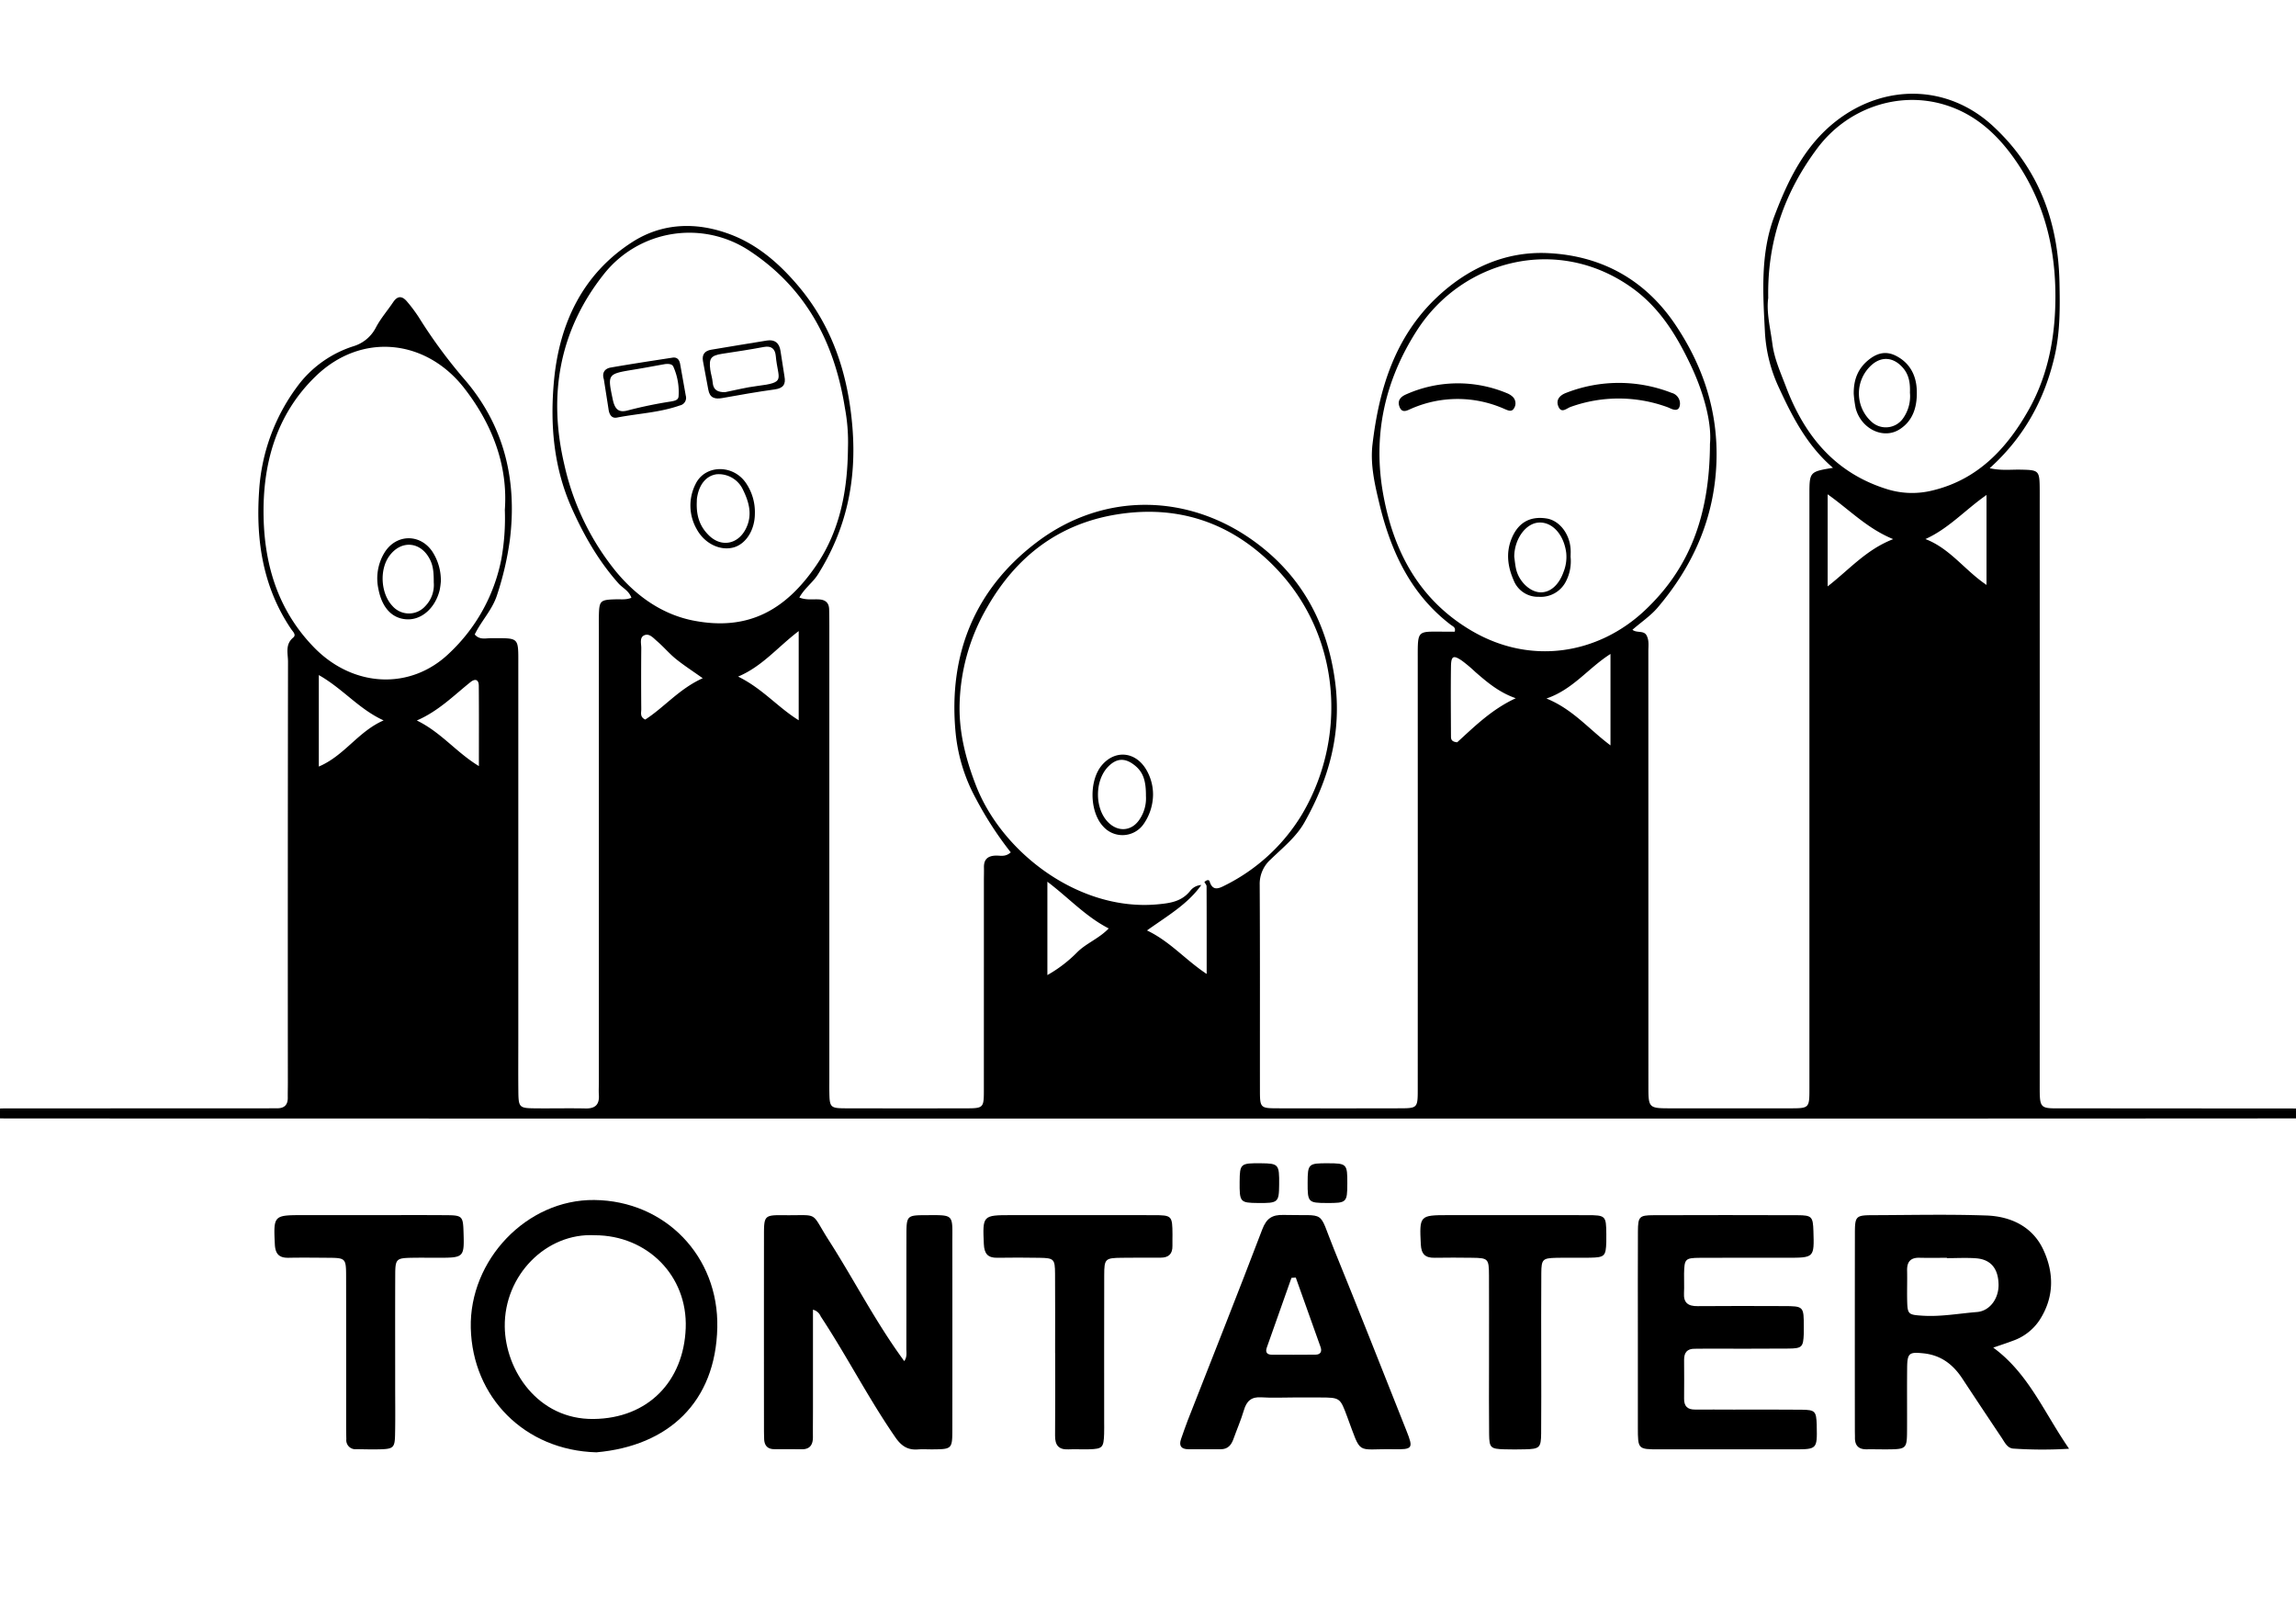 <svg xmlns="http://www.w3.org/2000/svg" viewBox="0 0 708.333 500"><defs><style>.cls-1{fill:#fff;}</style></defs><title>logo</title><g id="Ebene_2" data-name="Ebene 2"><g id="Ebene_1-2" data-name="Ebene 1"><rect class="cls-1" width="708.333" height="500"/><path d="M480.07,388.043c3.493-.086,6.991.029,10.485-.04,4.484-.088,4.858-.486,5-4.818.027-.833.014-1.667.006-2.5-.055-5.626-.193-5.8-5.988-5.806q-21.471-.035-42.943-.008c-8.685,0-8.745.179-8.3,9.048.152,3.024,1.4,4.164,4.281,4.107,3.826-.076,7.656-.043,11.484,0,5.037.062,5.241.256,5.266,5.472.038,7.832.01,15.665.011,23.5v4c0,7.166-.055,14.333.031,21.5.049,4.147.469,4.487,4.654,4.615,2.162.067,4.328.056,6.49,0,4.415-.106,4.863-.482,4.906-4.9.074-7.666.023-15.332.024-23,0-8.832-.046-17.665.026-26.5C475.535,388.511,475.943,388.143,480.07,388.043Z"/><path d="M394.628,365.461c.062-6.28-.159-6.538-5.643-6.589-6.274-.059-6.5.132-6.545,5.667-.057,6.32.127,6.534,5.625,6.589C394.316,371.191,394.573,370.969,394.628,365.461Z"/><path d="M415.658,365.185c.024-6.1-.157-6.292-5.937-6.313-6.091-.023-6.284.159-6.305,5.944-.023,6.1.159,6.291,5.936,6.312C415.444,371.151,415.635,370.97,415.658,365.185Z"/><path d="M126.959,388.032c2.661-.052,5.325-.01,7.988-.012,8.316,0,8.316,0,8.044-8.283-.145-4.4-.472-4.808-4.936-4.844-7.987-.065-15.975-.019-23.963-.021q-10.484,0-20.968,0c-8.7,0-8.769.184-8.331,9.022.149,3,1.347,4.192,4.253,4.134,3.992-.08,7.987-.03,11.981,0,5.676.04,5.743.092,5.751,5.982q.027,22.993.009,45.987c0,1.333.028,2.666.056,4a2.8,2.8,0,0,0,3.115,3.078c2.5.032,4.994.111,7.487.033,3.85-.12,4.348-.546,4.431-4.344.113-5.163.038-10.33.039-15.5,0-11.331-.028-22.661.016-33.991C121.951,388.405,122.268,388.124,126.959,388.032Z"/><path d="M255.768,382.76c-5.921-9.247-2.724-7.738-13.9-7.869-6.028-.07-6.17.125-6.176,6.111q-.027,29.964,0,59.929c0,1,.025,2,.056,3,.063,1.98,1.027,3.117,3.066,3.14,2.826.033,5.652,0,8.477.035,2.591.035,3.514-1.4,3.5-3.777-.017-3,.015-5.993.016-8.989,0-9.968,0-19.935,0-30.291a3.432,3.432,0,0,1,2.383,2.052c8.053,12.209,14.71,25.28,23.041,37.328,1.837,2.657,3.8,3.97,6.953,3.723,1.487-.117,2.991-.009,4.487-.02,6.016-.043,6.125-.12,6.131-6.153q.027-28.714,0-57.431c-.008-9.184.826-8.694-8.606-8.66-5.284.019-5.538.282-5.554,5.74-.033,11.819,0,23.638-.027,35.457,0,1.184.29,2.5-.648,3.825C270.116,407.871,263.559,394.929,255.768,382.76Z"/><path d="M221.292,409.574c.493-22.018-16.083-39.143-37.95-39.37-20.92-.217-38.6,18.579-38.1,39.489.509,21.317,16.581,37.749,38.757,38.353C206.23,446.068,220.778,432.575,221.292,409.574Zm-65.57-.284c-.216-15.871,12.82-29.048,27.791-28.213,16.108.011,28.658,12.445,28.034,28.683-.622,16.194-11.432,27.813-28.448,28C165.931,437.947,155.905,422.74,155.722,409.29Z"/><path d="M346.092,388.029c3.994-.046,7.988-.046,11.982-.036,2.473.006,3.687-1.169,3.631-3.665-.027-1.165.022-2.332.014-3.5-.041-5.775-.162-5.94-5.842-5.95q-21.966-.039-43.933-.009c-8.811,0-8.822.111-8.422,8.931.133,2.927,1.182,4.28,4.159,4.225,4.325-.081,8.654-.058,12.98.01,4.477.071,4.8.367,4.831,4.879.058,8.164.017,16.329.017,24.493h.015c0,8.5.05,17-.027,25.493-.026,2.908,1.065,4.368,4.095,4.232,2.158-.1,4.327.048,6.488-.024,4.047-.135,4.4-.526,4.55-4.757.047-1.332.012-2.666.012-4,0-15-.022-29.992.016-44.987C340.67,388.324,340.96,388.087,346.092,388.029Z"/><path d="M524.4,388.041c8.988-.06,17.976-.018,26.965-.021,8.352,0,8.352,0,8.088-8.241-.142-4.428-.477-4.87-4.9-4.885q-22.22-.077-44.441,0c-4.372.016-4.771.453-4.8,4.964-.057,10.333-.018,20.665-.02,31q0,14.749,0,29.5c.008,6.742.02,6.763,6.528,6.769q20.973.021,41.945,0c6.748-.006,6.864-.144,6.711-7.086,0-.166,0-.333,0-.5-.163-4.172-.478-4.59-4.63-4.641-6.99-.084-13.981-.024-20.972-.03-4,0-7.99-.045-11.984-.017-2.282.015-3.355-1.034-3.336-3.327q.051-6,0-12c-.018-2.232.925-3.454,3.251-3.43,1.164.013,2.329-.03,3.494-.031,8.489,0,16.978.048,25.466-.03,4.2-.039,4.546-.483,4.715-4.577.027-.665.009-1.333.009-2,0-6.483-.009-6.511-6.29-6.528-8.822-.024-17.644-.069-26.465.017-2.9.029-4.389-.973-4.209-4.051.116-1.993-.023-4,.022-6C519.64,388.4,519.9,388.07,524.4,388.041Z"/><path d="M364.386,443.881c-.763,2.121-.013,3.2,2.226,3.21,3.324.014,6.648-.018,9.972,0,2.19.016,3.27-1.264,3.945-3.153,1.063-2.975,2.336-5.885,3.23-8.908.829-2.805,2.287-4.153,5.351-3.951,3.31.22,6.645.05,9.97.048,2.659,0,5.318-.007,7.978,0,6.42.015,6.358.04,8.567,5.957,4.558,12.2,2.509,9.8,14.192,10.011,6.076.112,6.261-.233,4.078-5.728-7.427-18.694-14.787-37.416-22.38-56.043-5.055-12.4-1.94-10.148-15.525-10.509-3.486-.093-5.262,1.012-6.574,4.459C381.909,399,374.1,418.6,366.406,438.247,365.679,440.1,365.061,442,364.386,443.881Zm26.436-28.166q3.81-10.74,7.6-21.486l1.336-.1c2.553,7.142,5.119,14.279,7.645,21.431.483,1.367.026,2.338-1.551,2.353-4.475.041-8.952.038-13.428.021C390.946,417.926,390.276,417.257,390.822,415.715Z"/><path d="M118.561,170.579a15.289,15.289,0,0,0-1.844,11c1.112,6.016,4.388,9.424,9.105,9.492,4.456.064,8.51-3.641,9.823-9.039a22.747,22.747,0,0,0,.36-2.655,16.279,16.279,0,0,0-2.633-9.224C129.55,164.51,122.091,164.731,118.561,170.579Zm12.652,16.4a6.753,6.753,0,0,1-10.159-.054c-3.572-3.8-4.042-11.108-.986-15.352,3.725-5.176,9.945-4.528,12.69,1.269.967,2.042,1.052,4.166,1.061,6.847A9.343,9.343,0,0,1,131.213,186.979Z"/><path d="M484.54,169.349c-.318-4.768-3.5-8.787-7.413-9.4-5.2-.814-8.921,1.364-10.9,6.48-1.653,4.282-1.042,8.493.736,12.568a8.039,8.039,0,0,0,7.814,5.117,8.692,8.692,0,0,0,8.458-5.021,13.46,13.46,0,0,0,1.306-7.26C484.548,171.006,484.6,170.174,484.54,169.349Zm-2.157,7.047c-1.451,4.12-4.2,6.521-7.33,6.331-3.161-.192-6.486-3.414-7.333-7.2-.288-1.291-.4-2.623-.565-3.773.029-5.444,3.5-10.247,7.489-10.536,4.2-.3,7.81,3.643,8.547,9.321A12.526,12.526,0,0,1,482.383,176.4Z"/><path d="M516.138,126.307c1.6.458,2.068-.491,2.149-1.678a3.435,3.435,0,0,0-2.6-3.432,44.6,44.6,0,0,0-32.546.012c-1.934.731-3.236,2.14-2.355,4.219.946,2.231,2.546.524,3.775.1a43.8,43.8,0,0,1,29.731.035C514.919,125.782,515.5,126.126,516.138,126.307Z"/><path d="M584.861,109.741c-2.762-1.387-5.326-1-7.909.913-3.725,2.763-5.117,6.4-5.061,10.85a34.867,34.867,0,0,0,.6,4.449c1.663,6.325,8.485,9.694,13.5,6.531,4.424-2.791,5.538-7.4,5.343-12.214C591.146,115.7,589.14,111.89,584.861,109.741Zm2.252,19.317a6.493,6.493,0,0,1-9.639,1.137,11.757,11.757,0,0,1,.026-17.675c3.123-2.709,6.784-2.3,9.617,1.012,1.874,2.186,2.218,4.762,2.114,7.612A11.8,11.8,0,0,1,587.113,129.058Z"/><path d="M708.333,341.974l-71.067-.048c-8.236,0-8,.587-8-7.779q.015-89.74,0-179.482c0-1.166.007-2.333,0-3.5-.042-6.092-.162-6.174-6.072-6.28-2.884-.051-5.822.347-9.36-.443,10.718-9.692,16.907-21.18,20.006-34.474,1.762-7.558,1.682-15.2,1.522-22.853-.394-18.787-6.435-35.2-20.485-48.2-14.016-12.966-33.547-13.134-48.4-1.581-9.7,7.544-14.881,18.249-19.08,29.373-4.4,11.669-3.5,23.982-2.884,36.1a46.212,46.212,0,0,0,4.333,16.863c4.161,9.035,8.7,17.843,16.64,24.653-7.263,1.213-7.264,1.213-7.268,8.448q0,2,0,4,0,89.492,0,178.982c0,6.133-.03,6.159-6.043,6.168q-18.226.029-36.451,0c-7.171,0-7.181-.009-7.181-7.038q0-66.993-.015-133.986c0-1.645.284-3.352-.565-4.9-.878-1.6-3.032-.623-4.341-1.72,2.8-2.43,5.637-4.329,7.766-6.831,10.99-12.92,17.534-27.676,18.147-44.879.556-15.575-4.085-29.589-12.627-42.331-9.339-13.933-22.822-21.371-39.374-22.15-13.223-.623-24.842,4.731-34.339,13.732C430.347,104,425.45,119.977,423.432,137.045c-.737,6.231.667,12.284,2.1,18.267,3.537,14.732,9.638,28,22.1,37.491.563.43,1.546.731,1.159,2.067-1.107,0-2.261,0-3.414,0-8.064-.008-7.993-.613-7.99,7.83q.024,66.743,0,133.486c0,5.585-.125,5.716-5.486,5.729q-18.975.046-37.949,0c-5.068-.014-5.246-.2-5.252-5.446-.024-21.164.05-42.329-.072-63.493a10.1,10.1,0,0,1,3.419-7.872c3.685-3.589,7.827-6.855,10.394-11.412,7.611-13.509,11.553-27.7,9.433-43.518-2.389-17.819-10.229-32.334-24.576-42.9-20.259-14.927-46.527-15.807-67.408-.026-19.206,14.515-27.363,34.709-25.083,58.74a52.947,52.947,0,0,0,6.264,20.384,107.882,107.882,0,0,0,10.756,16.58c-1.653,1.509-3.22.953-4.633,1-2.464.083-3.7,1.169-3.639,3.676.031,1.332-.018,2.666-.018,4q0,32.247-.009,64.494c0,5.765-.044,5.8-5.9,5.805q-18.225.032-36.451-.006c-5.129-.015-5.248-.191-5.321-5.387-.016-1.167,0-2.333,0-3.5q0-69.993,0-139.986c0-1.666-.026-3.332-.055-5-.035-2.018-1.066-3-3.085-3.128-1.915-.125-3.908.285-6.107-.578,1.6-2.89,4.141-4.609,5.731-7.134,8.741-13.883,11.957-28.863,10.655-45.225-1.323-16.623-6.248-31.617-17.194-44.32-5.577-6.473-11.988-12.05-20.095-15.2-10.568-4.108-21.3-3.816-30.726,2.265-15.323,9.886-22.477,25.235-24.084,42.9-1.21,13.3-.133,26.533,5.494,39.13,3.774,8.452,8.266,16.3,14.411,23.212,1.268,1.427,3.243,2.274,3.99,4.45-1.68.676-3.176.426-4.631.466-5.092.14-5.317.351-5.408,5.417-.023,1.333,0,2.667,0,4q0,69.743,0,139.486c0,1.333-.079,2.671.005,4,.188,2.967-1.1,4.235-4.106,4.172-5.324-.112-10.652.029-15.977-.042-4.4-.058-4.7-.391-4.756-4.97-.061-5.5-.017-11-.017-16.5q0-57.495,0-114.989c0-9.1.42-8.54-8.283-8.588-1.7-.009-3.656.646-5.161-1.138,2.061-4.247,5.434-7.606,6.887-12.171a94.353,94.353,0,0,0,3.949-16.984c2.3-18.428-1.724-35.192-13.873-49.4a154.357,154.357,0,0,1-14.182-19.24,46.1,46.1,0,0,0-3.574-4.8c-1.43-1.757-2.9-2.116-4.361.067-1.762,2.625-3.878,5.052-5.337,7.83a11.53,11.53,0,0,1-7.026,5.81,34.6,34.6,0,0,0-16.273,11.143,60.052,60.052,0,0,0-12.737,33.608c-1.024,15.091,1.172,29.591,9.9,42.491.5.743,1.665,1.75.637,2.6-2.575,2.124-1.61,4.936-1.614,7.456q-.093,64.994-.046,129.987c0,1.5-.048,3-.027,4.5.033,2.32-1.154,3.319-3.394,3.281-1.331-.023-2.663.022-3.994.022q-39.7,0-79.393.009c-.665,0-1.331.019-2,.041v3.03c.874.023,1.748.032,2.621.032q98.618.027,197.234.036,182.255.006,364.508,0,71.985-.006,143.97-.055ZM98.359,236.485V208.26c7.506,4.265,12.339,10.5,19.989,13.986C110.461,225.691,106.269,233.124,98.359,236.485Zm-1.48-36.758c-10.964-11.262-15.2-25.1-15.552-39.949-.387-16.34,3.72-31.75,16.057-43.693,14.187-13.735,34.084-11.44,45.834,3.658,8.749,11.242,13.517,23.973,12.528,37.582a70.769,70.769,0,0,1-1.105,15.293,53.993,53.993,0,0,1-15.951,28.811C126.769,213,109.007,212.185,96.879,199.727Zm50.863,36.613c-7.019-4.26-11.635-10.406-19.151-14.068,6.67-2.879,11.356-7.676,16.542-11.828,1.52-1.217,2.562-.751,2.578,1.127C147.783,219.617,147.742,227.664,147.742,236.34Zm51.323-14.355c-1.719-.8-1.22-2.124-1.229-3.17q-.078-9.444,0-18.889c.014-1.4-.634-3.338,1.046-3.987,1.5-.579,2.731.939,3.812,1.858,2.013,1.712,3.726,3.784,5.773,5.449,2.406,1.958,5.034,3.643,8.329,5.989C209.5,212.526,204.922,218.228,199.065,221.985Zm15.018-30.5c-9.59-1.841-17.642-7.415-24.043-15.159a79.61,79.61,0,0,1-15.94-32.99c-5.043-21.415-1.593-41.445,12.288-58.878a33.62,33.62,0,0,1,44.9-7.04c17.421,11.526,26.139,28.224,29.358,48.354a56.92,56.92,0,0,1,.957,12.43c-.117,12.865-2.347,25.267-9.7,36.1C242.446,188.222,230.851,194.7,214.083,191.483ZM246.405,222.2c-6.5-4.024-11.166-9.778-18.69-13.468,7.5-3.191,12.02-8.95,18.69-14.044Zm86.05,71.44a41.426,41.426,0,0,1-9.33,7.172V272.01c6.806,5.18,11.832,10.774,18.925,14.417C339.041,289.547,335.226,290.949,332.455,293.644Zm40.724-21.7c-.236-.751-1.108-.348-1.611.177.233.435.669.87.671,1.307.04,8.746.03,17.493.03,27.044-6.584-4.353-11.3-10.041-18.417-13.422,6.368-4.551,12.586-8.1,16.757-14.02a4.659,4.659,0,0,0-3.432,1.823C364.524,278.155,361,278.64,357,279c-24.025,2.173-47.793-15.828-55.886-36.624-3.09-7.939-5.135-15.938-5.086-24.174a62.305,62.305,0,0,1,8.536-30.882c8.986-15.689,22.089-25.7,39.892-28.6,16.131-2.628,31.012.924,43.855,11.6,25.242,20.992,28.359,55.558,13.4,80.856A57.791,57.791,0,0,1,377.8,273.2C375.938,274.155,374.116,274.924,373.179,271.945ZM449.552,229c-1.853-.177-1.914-1.049-1.917-1.871-.024-7.141-.1-14.282,0-21.421.046-3.362.715-3.695,3.378-1.886a46.159,46.159,0,0,1,4.174,3.518c3.631,3.155,7.29,6.267,12.436,8.07C460.144,218.858,454.765,224.265,449.552,229Zm4.387-34.444c-15.961-9.4-23.879-24.143-27.134-41.645-3.4-18.267.268-35.328,10.353-51.007,13.981-21.737,43.35-29.494,66.258-13.153,8.58,6.121,13.8,14.657,18.189,23.91,4.207,8.874,6.521,18.127,5.932,24.232-.087,22.529-6.518,38.675-20.172,51.489C493.208,201.666,472.456,205.454,453.939,194.554Zm42.906,35.394c-6.638-4.951-11.581-11.137-19.754-14.458,8.212-2.807,12.827-9.344,19.754-13.743Zm67-49.044V152.5c6.766,4.777,12.145,10.52,20.219,13.824C575.759,169.547,570.641,175.609,563.848,180.9Zm18.675-29.89c-16.158-4.892-25.693-16.33-31.5-31.616-1.655-4.358-3.608-8.636-4.218-13.261-.65-4.929-1.9-9.833-1.292-14.222-.326-17.61,5.1-32.715,15.13-46.15,9.219-12.349,24.85-17.71,39.025-13.533,9.858,2.9,16.92,9.524,22.592,17.914,9.335,13.81,12.455,29.252,11.76,45.55-.457,10.721-2.8,21.2-8.1,30.632-6.706,11.933-15.664,21.575-29.621,24.953A25.96,25.96,0,0,1,582.523,151.014Zm30.333,29.436c-6.78-4.573-11.212-11.217-18.845-14.149,7.17-3.231,12.229-8.98,18.845-13.6Z"/><path d="M467.118,125.9a2.811,2.811,0,0,0-.6-3.638,5.7,5.7,0,0,0-1.708-1,39.212,39.212,0,0,0-30.974.385c-1.8.77-2.8,1.973-2.07,3.865.829,2.152,2.422,1.066,3.745.514a35.568,35.568,0,0,1,28.558.106C465.173,126.58,466.35,127.272,467.118,125.9Z"/><path d="M339.972,236.026c-4.035,4.713-3.853,14.419.354,18.922a7.947,7.947,0,0,0,12.491-.731,16.118,16.118,0,0,0,2.906-9.067,15.061,15.061,0,0,0-2.417-8.23C349.931,231.81,343.93,231.4,339.972,236.026Zm11.633,16.7c-2.375,3.672-6.558,4.082-9.669,1.007-4.254-4.206-4.278-12.917-.048-17.231,2.524-2.574,5.056-2.761,7.929-.586,2.71,2.053,3.744,4.625,3.712,9.613A11.628,11.628,0,0,1,351.605,252.727Z"/><path d="M614.935,415.746c2.351-.818,4.212-1.416,6.035-2.111a16.334,16.334,0,0,0,8.174-6.269c4.637-7.066,4.6-14.658,1.2-21.895-3.32-7.081-10.021-10.222-17.518-10.485-11.625-.406-23.273-.135-34.912-.1-5.392.014-5.655.263-5.663,5.622q-.041,30.463-.01,60.928c0,.666.036,1.332.023,2-.051,2.454,1.071,3.717,3.592,3.679,2.161-.032,4.323.032,6.484.017,5.768-.041,5.971-.214,6-5.8.037-6.492-.04-12.985.03-19.476.048-4.479.719-4.781,4.946-4.358,5.463.546,9.2,3.415,12.089,7.807q6.039,9.171,12.152,18.292c.914,1.366,1.691,3.139,3.525,3.295a134.449,134.449,0,0,0,17.245.051C630.534,435.656,625.816,423.712,614.935,415.746Zm-5.026-10.982c-5.6.447-11.152,1.5-16.818,1.131-4.3-.281-4.607-.4-4.712-4.493-.08-3.149.049-6.3-.024-9.454-.062-2.695,1.085-4,3.834-3.926,2.815.07,5.633.015,8.449.015v.105c2.982,0,5.976-.174,8.942.041,4.569.331,6.883,3.127,6.992,8.032C616.669,400.581,613.883,404.448,609.909,404.764Z"/><path d="M214.58,149.347a14.63,14.63,0,0,0,.343,13.868c2.373,4.4,7.066,6.71,11.166,5.729,3.931-.94,6.779-5.329,6.794-10.463a15.908,15.908,0,0,0-2.719-9.423C226.173,143.15,217.474,143.319,214.58,149.347Zm15.573,13.668c-2.389,4.892-7.579,5.963-11.46,2.148-2.594-2.549-3.965-5.7-3.72-10.515a6.631,6.631,0,0,1,.125-1.393c.692-4.02,2.969-6.595,6.1-6.953a8.267,8.267,0,0,1,8.024,4.792C231.086,154.915,232.2,158.817,230.153,163.015Z"/><path d="M209.827,112.3c-.234-1.305-.911-2.184-2.347-1.963-6.361.98-12.726,1.943-19.066,3.051-1.945.34-2.738,1.725-2.124,3.616.5,3.213,1,6.316,1.475,9.422.229,1.482.964,2.712,2.554,2.4,6.473-1.261,13.136-1.525,19.428-3.745a2.392,2.392,0,0,0,1.82-3.013Q210.7,117.181,209.827,112.3Zm-.487,10.027c-.113,1.162-1.3,1.336-2.3,1.527a132.133,132.133,0,0,0-13.162,2.71c-2.978.882-4.187-.229-4.847-3.369-1.65-7.852-1.648-7.837,6.708-9.2,3.114-.506,6.213-1.1,9.488-1.684.849-.066,2.121-.129,2.524.849A19.132,19.132,0,0,1,209.34,122.323Z"/><path d="M240.781,108.216c-.359-2.432-1.783-3.534-4.157-3.164-5.729.895-11.439,1.9-17.163,2.829-2.028.328-2.935,1.478-2.6,3.465.492,2.944,1.141,5.861,1.64,8.8.443,2.619,2.009,3.072,4.346,2.652,5.381-.967,10.769-1.917,16.183-2.664,2.625-.362,3.457-1.6,2.976-4.058C241.594,113.459,241.167,110.84,240.781,108.216ZM233.436,119.1c-3.284.406-6.514,1.249-9.769,1.892-2.114,0-3.61-.541-3.8-3-.1-1.317-.557-2.6-.735-3.918-.481-3.564.195-4.393,3.729-4.939,4.262-.657,8.533-1.277,12.767-2.088,2.423-.464,3.515.658,3.706,2.767C240.01,117.238,242.714,117.947,233.436,119.1Z"/></g></g></svg>